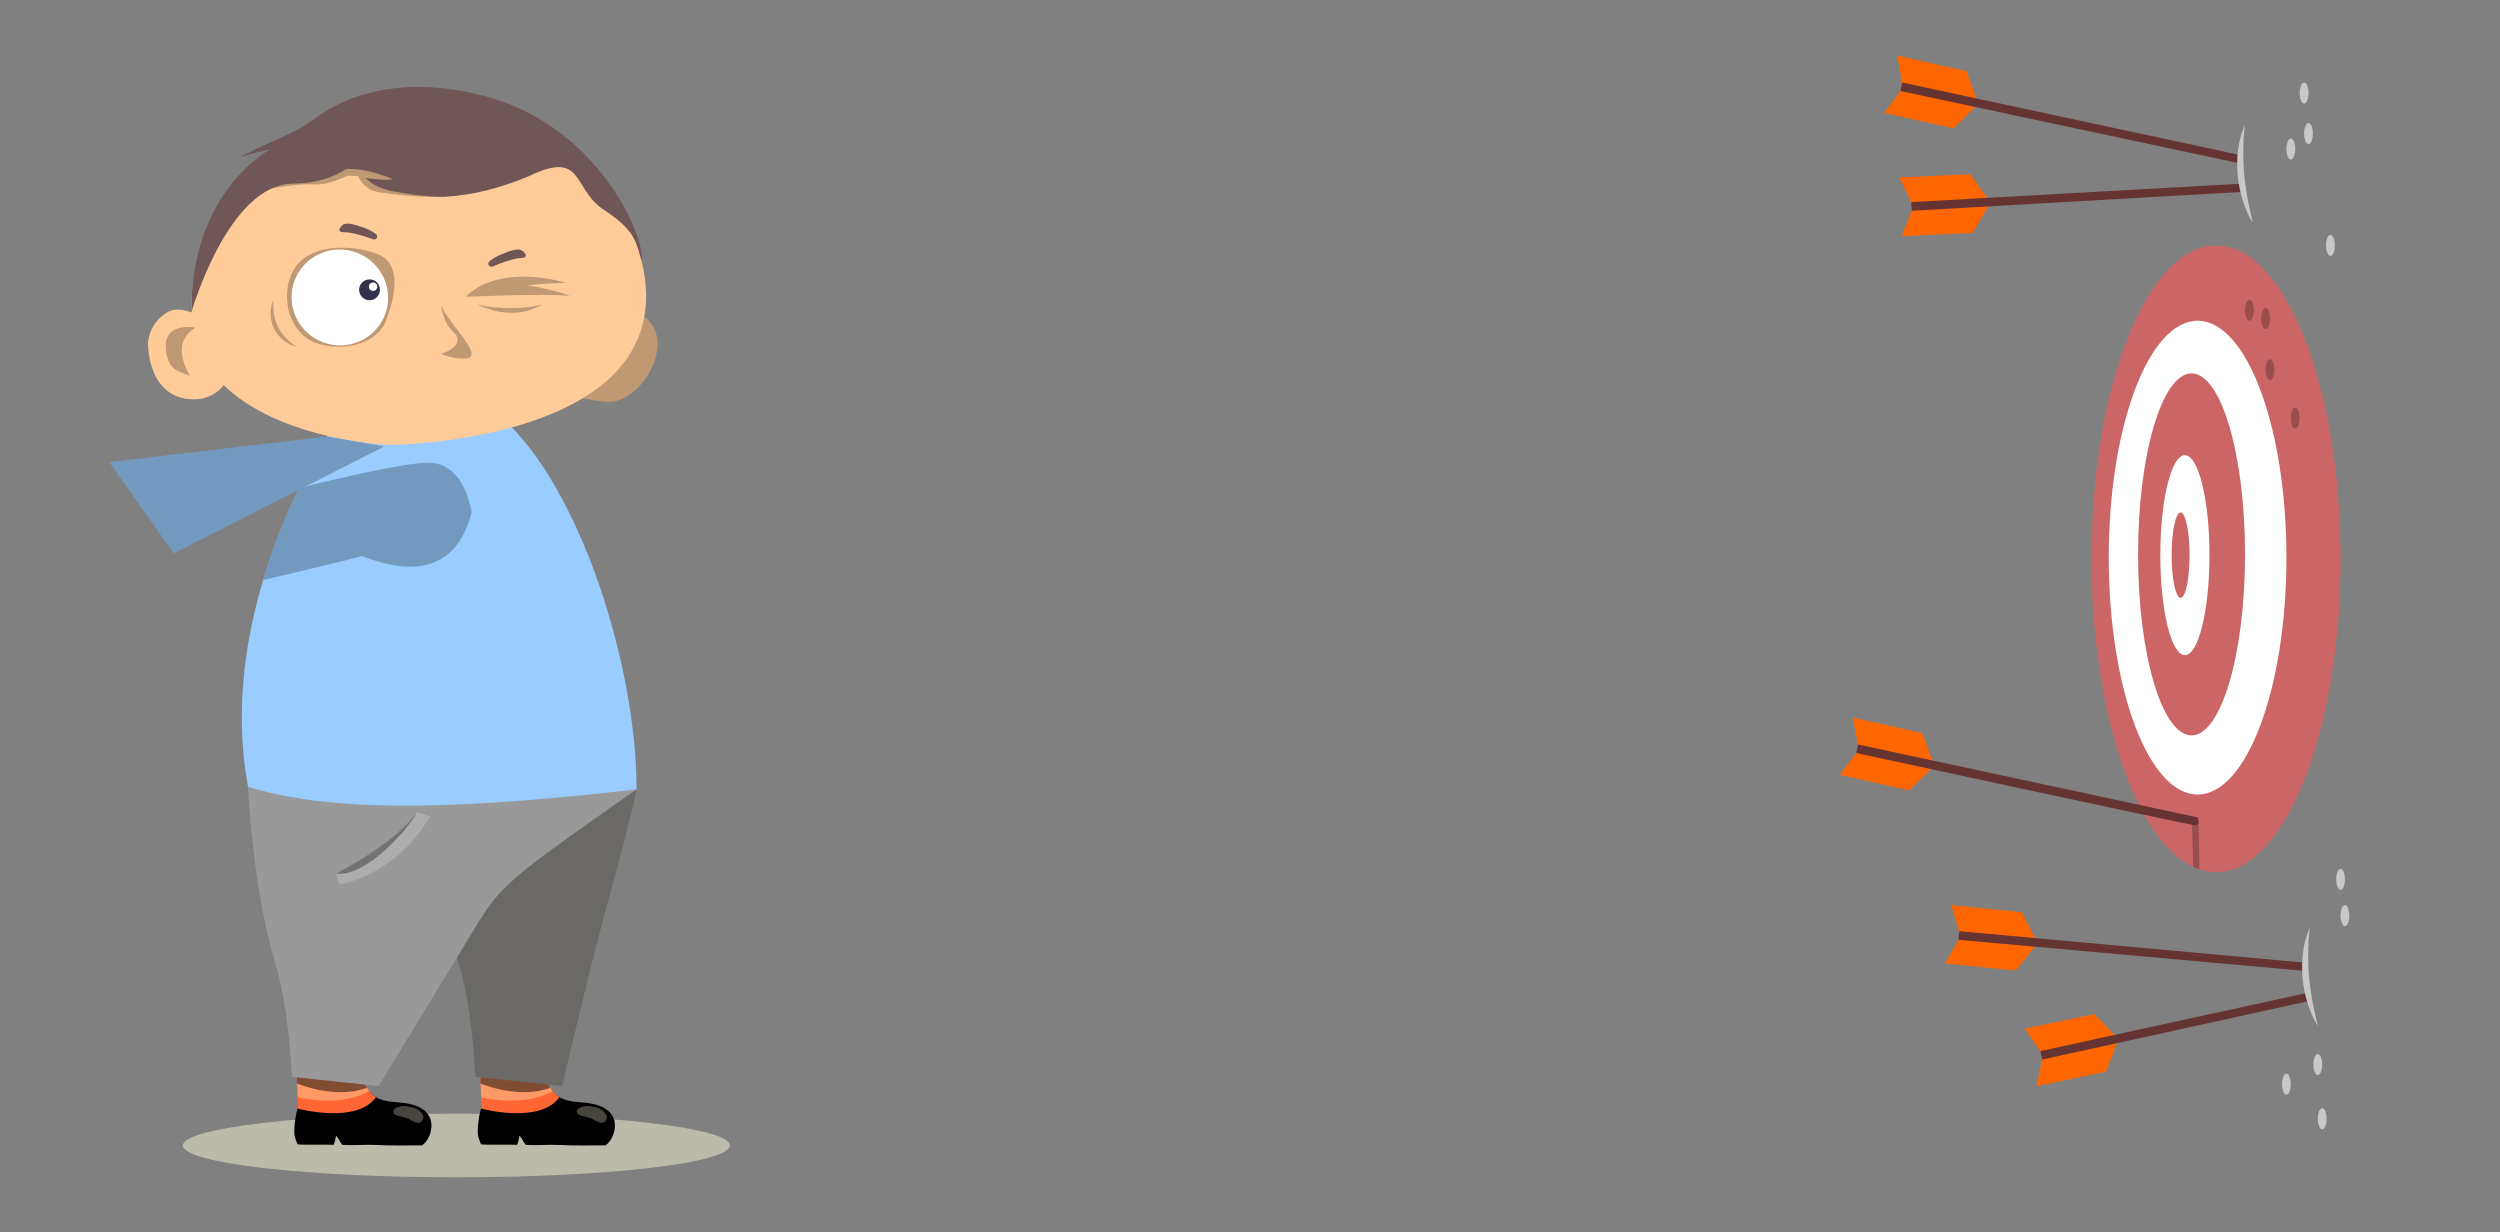 <?xml version="1.0" encoding="utf-8"?>
<!-- Generator: Adobe Illustrator 15.0.0, SVG Export Plug-In . SVG Version: 6.00 Build 0)  -->
<!DOCTYPE svg PUBLIC "-//W3C//DTD SVG 1.1//EN" "http://www.w3.org/Graphics/SVG/1.1/DTD/svg11.dtd">
<svg version="1.1" id="Слой_1" xmlns="http://www.w3.org/2000/svg" xmlns:xlink="http://www.w3.org/1999/xlink" x="0px" y="0px"
	 width="1138px" height="561px" viewBox="0 0 1138 561" enable-background="new 0 0 1138 561" xml:space="preserve">
<rect x="0" y="0" width="1138" height="561" fill="#808080" stroke="none"/>
<ellipse fill="#BCBAAA" cx="207.729" cy="521.414" rx="124.5" ry="14.487"/>
<ellipse fill="#CC6666" cx="1008.752" cy="254.372" rx="56.674" ry="142.642"/>
<g>
	<path fill="#BF9973" d="M267.125,156.679c0,0,5.77-20.077,21.063-15c23.593,7.833,5.056,43.409-12.991,41.219
		c-18.046-2.189-11.981-4.592-11.981-4.592L267.125,156.679z"/>
	<g>
		<path d="M218.722,484.092c1.376,2.761,1.137,8.68,0.788,11.566c-0.439,3.647,0.281,5.531-0.463,8.973
			c-0.866,1.893-1.402,6.615-1.517,8.605c-0.165,2.836-0.145,3.918,1.414,7.664c3.399,0.348,12.337,0.035,16.417,0.209
			c0.774-1.553,0.651-2.557,1.145-4.162c1.332,1.635,1.873,3.031,2.814,4.207c5.586,0.307,10.913-0.24,15.639,0.043
			c5.868,0.35,14.755,0.172,20.636,0.174c4.494-2.686,10.146-17.834-9.844-19.48c-8.022-0.663-12.873-1.065-17.304-9.831
			c-2.176-4.308-3.024-5.634-4.173-9.777c-1.361-4.911-8.93-5.905-13.237-5.382c-5.412,0.659-10.817,0.989-12.245,6.779"/>
		<path fill="#FF6633" d="M219.046,504.631c0,0,26.754,7.273,35.589-5.207c-1.682-1.206-3.2-2.148-6.45-8.127
			c-3.248-5.978-29.062-5.023-29.062-5.023C219.041,498.565,218.979,499.284,219.046,504.631z"/>
		<path fill="#FF9966" d="M219.018,499.542c0,0,19.531,4.794,32.522-2.94c-0.798-1.071-2.404-3.137-2.413-4.39
			c-0.008-1.251-30.637-5.938-30.637-5.938L219.018,499.542z"/>
		<path fill="#804D33" d="M218.708,493.191c0,0,17.269,7.421,31.779,1.966c-0.514-0.788-1.566-2.506-1.412-3.161
			c0.153-0.653-30.585-5.722-30.585-5.722L218.708,493.191z"/>
		<path fill="#6B6966" d="M191.915,366.679c0,0,6.275,36.339,16.955,71.999c6.488,21.67,7.504,51.512,7.504,51.512l39.5,4.167
			c0,0,12.657-53.234,15.227-62.877c9.936-37.29,14.204-51.519,18.667-72.153C239.662,365.315,229.537,365.565,191.915,366.679z"/>
		<path fill="#48443E" d="M270.25,503.853c-1.602-0.297-3.177-0.599-4.833-0.146c-1.057,0.289-3.316,1.103-2.842,2.558
			c0.513,1.572,2.638,1.742,3.994,2.082c1.421,0.356,2.699,0.77,3.936,1.479c1.044,0.604,2.492,1.437,3.716,1.271
			c1.257-0.17,2.203-1.634,1.996-2.834C275.816,505.94,272.432,504.043,270.25,503.853"/>
		<path d="M135.218,484.092c1.376,2.761,1.137,8.68,0.788,11.566c-0.439,3.647,0.281,5.531-0.463,8.973
			c-0.866,1.893-1.402,6.615-1.517,8.605c-0.165,2.836-0.145,3.918,1.414,7.664c3.399,0.348,12.337,0.035,16.417,0.209
			c0.774-1.553,0.651-2.557,1.145-4.162c1.332,1.635,1.873,3.031,2.814,4.207c5.586,0.307,10.913-0.24,15.639,0.043
			c5.868,0.35,14.755,0.172,20.636,0.174c4.494-2.686,10.146-17.834-9.844-19.48c-8.022-0.663-12.873-1.065-17.304-9.831
			c-2.176-4.308-3.024-5.634-4.173-9.777c-1.361-4.911-8.93-5.905-13.237-5.382c-5.412,0.659-10.817,0.989-12.245,6.779"/>
		<path fill="#FF6633" d="M135.542,504.631c0,0,26.754,7.273,35.589-5.207c-1.682-1.206-3.2-2.148-6.45-8.127
			c-3.248-5.978-29.062-5.023-29.062-5.023C135.537,498.565,135.474,499.284,135.542,504.631z"/>
		<path fill="#FF9966" d="M135.513,499.542c0,0,19.531,4.794,32.522-2.94c-0.798-1.071-2.404-3.137-2.413-4.39
			c-0.008-1.251-30.637-5.938-30.637-5.938L135.513,499.542z"/>
		<path fill="#804D33" d="M135.203,493.191c0,0,17.269,7.421,31.779,1.966c-0.514-0.788-1.566-2.506-1.412-3.161
			c0.153-0.653-30.585-5.722-30.585-5.722L135.203,493.191z"/>
		<path fill="#999999" d="M112.915,358.218c0,0,1.771,44.8,12.451,80.46c6.488,21.67,7.504,51.512,7.504,51.512l39.5,4.167
			c0,0,39.141-64.232,44.32-72.762c11.597-19.097,15.847-22.155,73.078-62.269C238.695,357.219,134.039,350.502,112.915,358.218z"/>
		<path fill="#99CCFF" d="M158.33,184.067c0,0-62.043,83.873-45.416,174.151c34.839,10.4,83.819,11.855,176.854,1.108
			c0-56.427-25.604-137.072-61.058-168.927C189.896,155.526,184.674,165.196,158.33,184.067z"/>
		<path fill="#FFCC99" d="M292.301,119.87c-17.685-77.626-92.508-75.654-125.581-68.59c0,0-75.557,8.559-79.565,86.139
			c-0.085,1.664-0.091,3.281-0.036,4.863c-2.151-1.156-4.979-1.364-6.706-1.312c-2.825,0.087-4.273,1.074-6.492,2.769
			c-3.986,3.042-6.885,8.586-6.503,14.141c0.915,13.324,7.316,24.405,21.839,23.874c4.968-0.184,9.628-2.661,12.628-6.424
			c24.083,23.605,69.85,27.433,77.681,27.165C190.471,202.118,309.986,197.496,292.301,119.87z"/>
		<path fill="#BF9973" d="M132.437,125.313c-4.6,11.127-0.313,26.351,11.043,30.663c11.358,4.314,27.976,1.221,32.25-10.035
			c4.275-11.255,7.345-26.062-4.011-30.375C160.362,111.253,138.73,110.088,132.437,125.313z"/>
		
			<ellipse transform="matrix(-0.935 -0.355 0.355 -0.935 251.292 316.952)" fill="#FFFFFF" cx="154.728" cy="135.419" rx="21.997" ry="21.8"/>
		<circle fill="#33334D" cx="168.216" cy="131.918" r="4.75"/>
		<circle fill="#FFFFFF" cx="169.823" cy="130.502" r="1.895"/>
		<path fill="#BF9973" d="M119.288,86.552c0,0,16.299-3.172,23.396-2.615c7.099,0.557,15.414-3.969,15.414-3.969l4.916,0.199
			c0,0,2.325,6.553,10.184,7.456c7.857,0.903,29.828,5.19,48.488-2.72c18.662-7.91-22.52-18.737-22.52-18.737l-44.273-4.514
			L119.288,86.552z"/>
		<path fill="#705657" d="M230.081,115.088c0,0,5.534-2.523,7.557-1.024c2.021,1.499,2.749,3.309-0.529,3.391
			c-3.277,0.083-10.406,2.653-12.376,3.673c-1.972,1.02-3.38-1.173-1.735-2.374C224.644,117.555,226.416,116.324,230.081,115.088z"
			/>
		<path fill="#705657" d="M292.03,118.72c1.895-9.683-17.399-56.587-64.049-72.701c-19.441-6.714-55.068-12.83-83.699,7.191
			c-3.333,2.331-5.167,4.5-19.333,10.75c-6.384,2.816-15.582,7.419-15.582,7.419s12.56-3.4,13.431-3.271
			c0,0-35.956,18.807-35.688,74.082c0,0,16.666-58.303,46.191-58.588c10.96-0.106,18.701-3.004,24.108-6.604
			c8.028-0.593,18.771,2.586,31.719,9.354c17.456,9.126,51.955-6.297,51.955-6.297c24.862-11.951,19.481,5.974,33.449,15.2
			C288.5,104.483,289.299,109.022,292.03,118.72z"/>
		<path fill="#705657" d="M184.566,76.42c-2.808,6.166-7.399,6.104-18.307,4.545c1.235,0.659,3.405,4.414,12.985,6.18
			c6.83,1.26,18.969,3.066,25.715,2.24c1.46-0.18,4.858-0.063,5.185-1.968c-0.853-0.845-2.089-1.369-3.114-1.979
			c-1.762-1.051-3.563-2.294-5.382-3.217c-2.771-1.406-5.902-2.576-8.855-3.568C190.065,77.736,187.376,77.487,184.566,76.42"/>
		<path fill="#48443E" d="M186.746,503.853c-1.602-0.297-3.177-0.599-4.833-0.146c-1.057,0.289-3.316,1.103-2.842,2.558
			c0.513,1.572,2.638,1.742,3.994,2.082c1.421,0.356,2.699,0.77,3.936,1.479c1.044,0.604,2.492,1.437,3.716,1.271
			c1.257-0.17,2.203-1.634,1.996-2.834C192.312,505.94,188.927,504.043,186.746,503.853"/>
		<path fill="#ADADAD" d="M189.664,369.533c0,0-18.12,26.589-36.621,28.121c0.715,3.749,1.727,4.845,1.727,4.845
			s25.07-3.578,40.894-30.688C192.027,370.118,189.664,369.533,189.664,369.533z"/>
		<path fill="#737373" d="M153.043,397.654c0,0,28.13-14.452,36.621-28.121C188.931,373.578,167.657,399.548,153.043,397.654z"/>
		<path fill="#705657" d="M163.687,103.023c0,0-5.647-2.26-7.596-0.668c-1.949,1.594-2.591,3.434,0.687,3.365
			c3.276-0.073,10.52,2.158,12.537,3.085c2.017,0.926,3.32-1.33,1.62-2.453C169.234,105.232,167.405,104.084,163.687,103.023z"/>
	</g>
	<path fill="#BF9973" d="M200.813,138.571c0,0,0.396,7.872,5.563,12.563s-1.437,8.291-3.104,8.958s-2.5,1.032-2.5,1.032
		s5,2.135,10.167,2.135s5.618-2.488-2.625-12.988S200.813,138.571,200.813,138.571z"/>
	<path fill="#BF9973" d="M134.98,157.842c-1.814-1.211-3.433-2.569-4.869-4.062c-1.417-1.506-2.641-3.152-3.532-4.97
		c-0.928-1.798-1.514-3.76-1.86-5.795c-0.341-2.043-0.398-4.158-0.395-6.347c-0.82,2.029-1.225,4.247-1.159,6.491
		c0.044,2.246,0.613,4.507,1.629,6.55c1.04,2.029,2.505,3.831,4.27,5.219C130.816,156.318,132.826,157.389,134.98,157.842z"/>
	<path fill="#BF9973" d="M88.997,149.15c0,0-16.147-3.327-13.239,11.893c1.5,7.85,6.044,8.021,10.711,10.104
		C82.115,163.543,79.997,154.65,88.997,149.15z"/>
</g>
<path fill="#BF9973" d="M257.533,128.7c0,0-29.466-9.361-45.595,6.37c4.979-0.064,32.716-1.479,47.549-0.479
	c-9.167-3.167-19.403-4.751-19.403-4.751S246.428,129.096,257.533,128.7z"/>
<path fill="#7399BF" d="M119.808,264.01c0,0,37.141-8.633,44.891-10.883c8.5,3,40.975,16.2,49.989-20.024
	c-1.989-10.726-7.309-21.976-19.024-22.476s-59.442,11.471-59.442,11.471S128.167,236.393,119.808,264.01z"/>
<polygon fill="#7399BF" points="148.824,198.703 49.679,210.338 79.115,251.876 174.948,203.21 "/>
<polygon fill="#FF6600" points="899.838,45.273 895.172,32.408 863.586,25.304 865.838,37.934 "/>
<polygon fill="#FF6600" points="899.188,48.591 889.214,58.471 857.628,51.367 865.386,40.989 "/>
<polygon fill="#663333" points="865.926,37.582 1020.475,70.742 1019.896,74.449 865.06,41.432 "/>
<polygon fill="#FF6600" points="879.71,346.606 875.044,333.741 843.458,326.637 845.71,339.267 "/>
<path fill="#994D4D" d="M1000.786,373.663h-2.963l0.5,20.932c0.949,0.445,1.908,0.831,2.874,1.154L1000.786,373.663z"/>
<polygon fill="#FF6600" points="879.06,349.924 869.086,359.804 837.5,352.7 845.258,342.322 "/>
<path fill="#663333" d="M845.798,338.915l154.549,33.16c0,0,1.303,2.056-0.579,3.707c-3.873-0.372-154.836-33.018-154.836-33.018
	L845.798,338.915z"/>
<polygon fill="#FF6600" points="904.778,90.462 896.882,79.285 864.541,80.771 870.047,92.358 "/>
<polygon fill="#FF6600" points="905.027,93.834 898.016,105.996 865.675,107.482 870.417,95.424 "/>
<polygon fill="#663333" points="870.039,91.996 1019.091,83.67 1020.475,87.354 870.22,95.938 "/>
<polygon fill="#FF6600" points="926.521,427.445 920.343,415.233 888.132,411.979 891.886,424.246 "/>
<polygon fill="#FF6600" points="926.275,430.817 917.562,441.824 885.351,438.569 891.804,427.333 "/>
<polygon fill="#663333" points="891.931,423.886 1049.346,438.224 1049.216,441.974 891.533,427.812 "/>
<polygon fill="#FF6600" points="962.864,471.434 953.297,461.647 921.6,468.236 928.871,478.805 "/>
<polygon fill="#FF6600" points="963.644,474.724 958.646,487.843 926.948,494.431 929.722,481.773 "/>
<polygon fill="#663333" points="928.806,478.448 1050.841,451.826 1051.396,455.582 929.607,482.312 "/>
<path fill="#BF9973" d="M217,138.571c0,0,14.75,3.821,30,0C242.875,140.875,232.875,145.893,217,138.571z"/>
<ellipse fill="#FFFFFF" cx="1000.347" cy="253.837" rx="40.439" ry="107.836"/>
<ellipse fill="#CC6666" cx="997.598" cy="252.358" rx="24.35" ry="82.389"/>
<ellipse fill="#FFFFFF" cx="994.564" cy="252.709" rx="11.188" ry="45.52"/>
<ellipse fill="#CC6666" cx="992.616" cy="252.709" rx="4.091" ry="19.451"/>
<path fill="#C9C8C8" d="M1051.396,422.496c-0.484,3.802-0.679,7.545-0.74,11.279c-0.024,3.732,0.089,7.45,0.457,11.148
	c0.346,3.699,0.851,7.385,1.545,11.062c0.687,3.68,1.557,7.338,2.415,11.084c-2.016-3.274-3.548-6.834-4.687-10.518
	c-1.145-3.684-1.917-7.499-2.26-11.355c-0.148-1.93-0.241-3.865-0.217-5.8c0.06-1.935,0.146-3.869,0.42-5.785
	C1048.837,429.788,1049.712,425.97,1051.396,422.496z"/>
<path fill="#C9C8C8" d="M1021.854,56.998c-0.484,3.802-0.679,7.545-0.74,11.279c-0.024,3.732,0.089,7.45,0.457,11.148
	c0.346,3.699,0.851,7.385,1.545,11.062c0.687,3.68,1.557,7.338,2.415,11.084c-2.016-3.274-3.548-6.834-4.687-10.518
	c-1.145-3.684-1.917-7.499-2.26-11.355c-0.148-1.93-0.241-3.865-0.217-5.8c0.06-1.935,0.146-3.869,0.42-5.785
	C1019.295,64.29,1020.17,60.472,1021.854,56.998z"/>
<ellipse fill="#C9C8C8" cx="1048.823" cy="42.373" rx="2" ry="4.791"/>
<ellipse fill="#C9C8C8" cx="1042.786" cy="67.83" rx="2" ry="4.791"/>
<ellipse fill="#C9C8C8" cx="1050.823" cy="60.806" rx="2" ry="4.791"/>
<ellipse fill="#C9C8C8" cx="1060.823" cy="111.73" rx="2" ry="4.791"/>
<ellipse fill="#C9C8C8" cx="1065.426" cy="400.249" rx="2" ry="4.791"/>
<ellipse fill="#C9C8C8" cx="1067.426" cy="416.77" rx="2" ry="4.791"/>
<ellipse fill="#C9C8C8" cx="1040.786" cy="493.505" rx="2" ry="4.791"/>
<ellipse fill="#C9C8C8" cx="1055.073" cy="484.578" rx="2" ry="4.791"/>
<ellipse fill="#C9C8C8" cx="1057.073" cy="509.234" rx="2" ry="4.791"/>
<ellipse fill="#994D4D" cx="1044.786" cy="190.281" rx="2" ry="4.791"/>
<ellipse fill="#994D4D" cx="1033.323" cy="168.246" rx="2" ry="4.791"/>
<ellipse fill="#994D4D" cx="1023.948" cy="141.21" rx="2" ry="4.791"/>
<ellipse fill="#994D4D" cx="1031.323" cy="144.996" rx="2" ry="4.791"/>
</svg>
